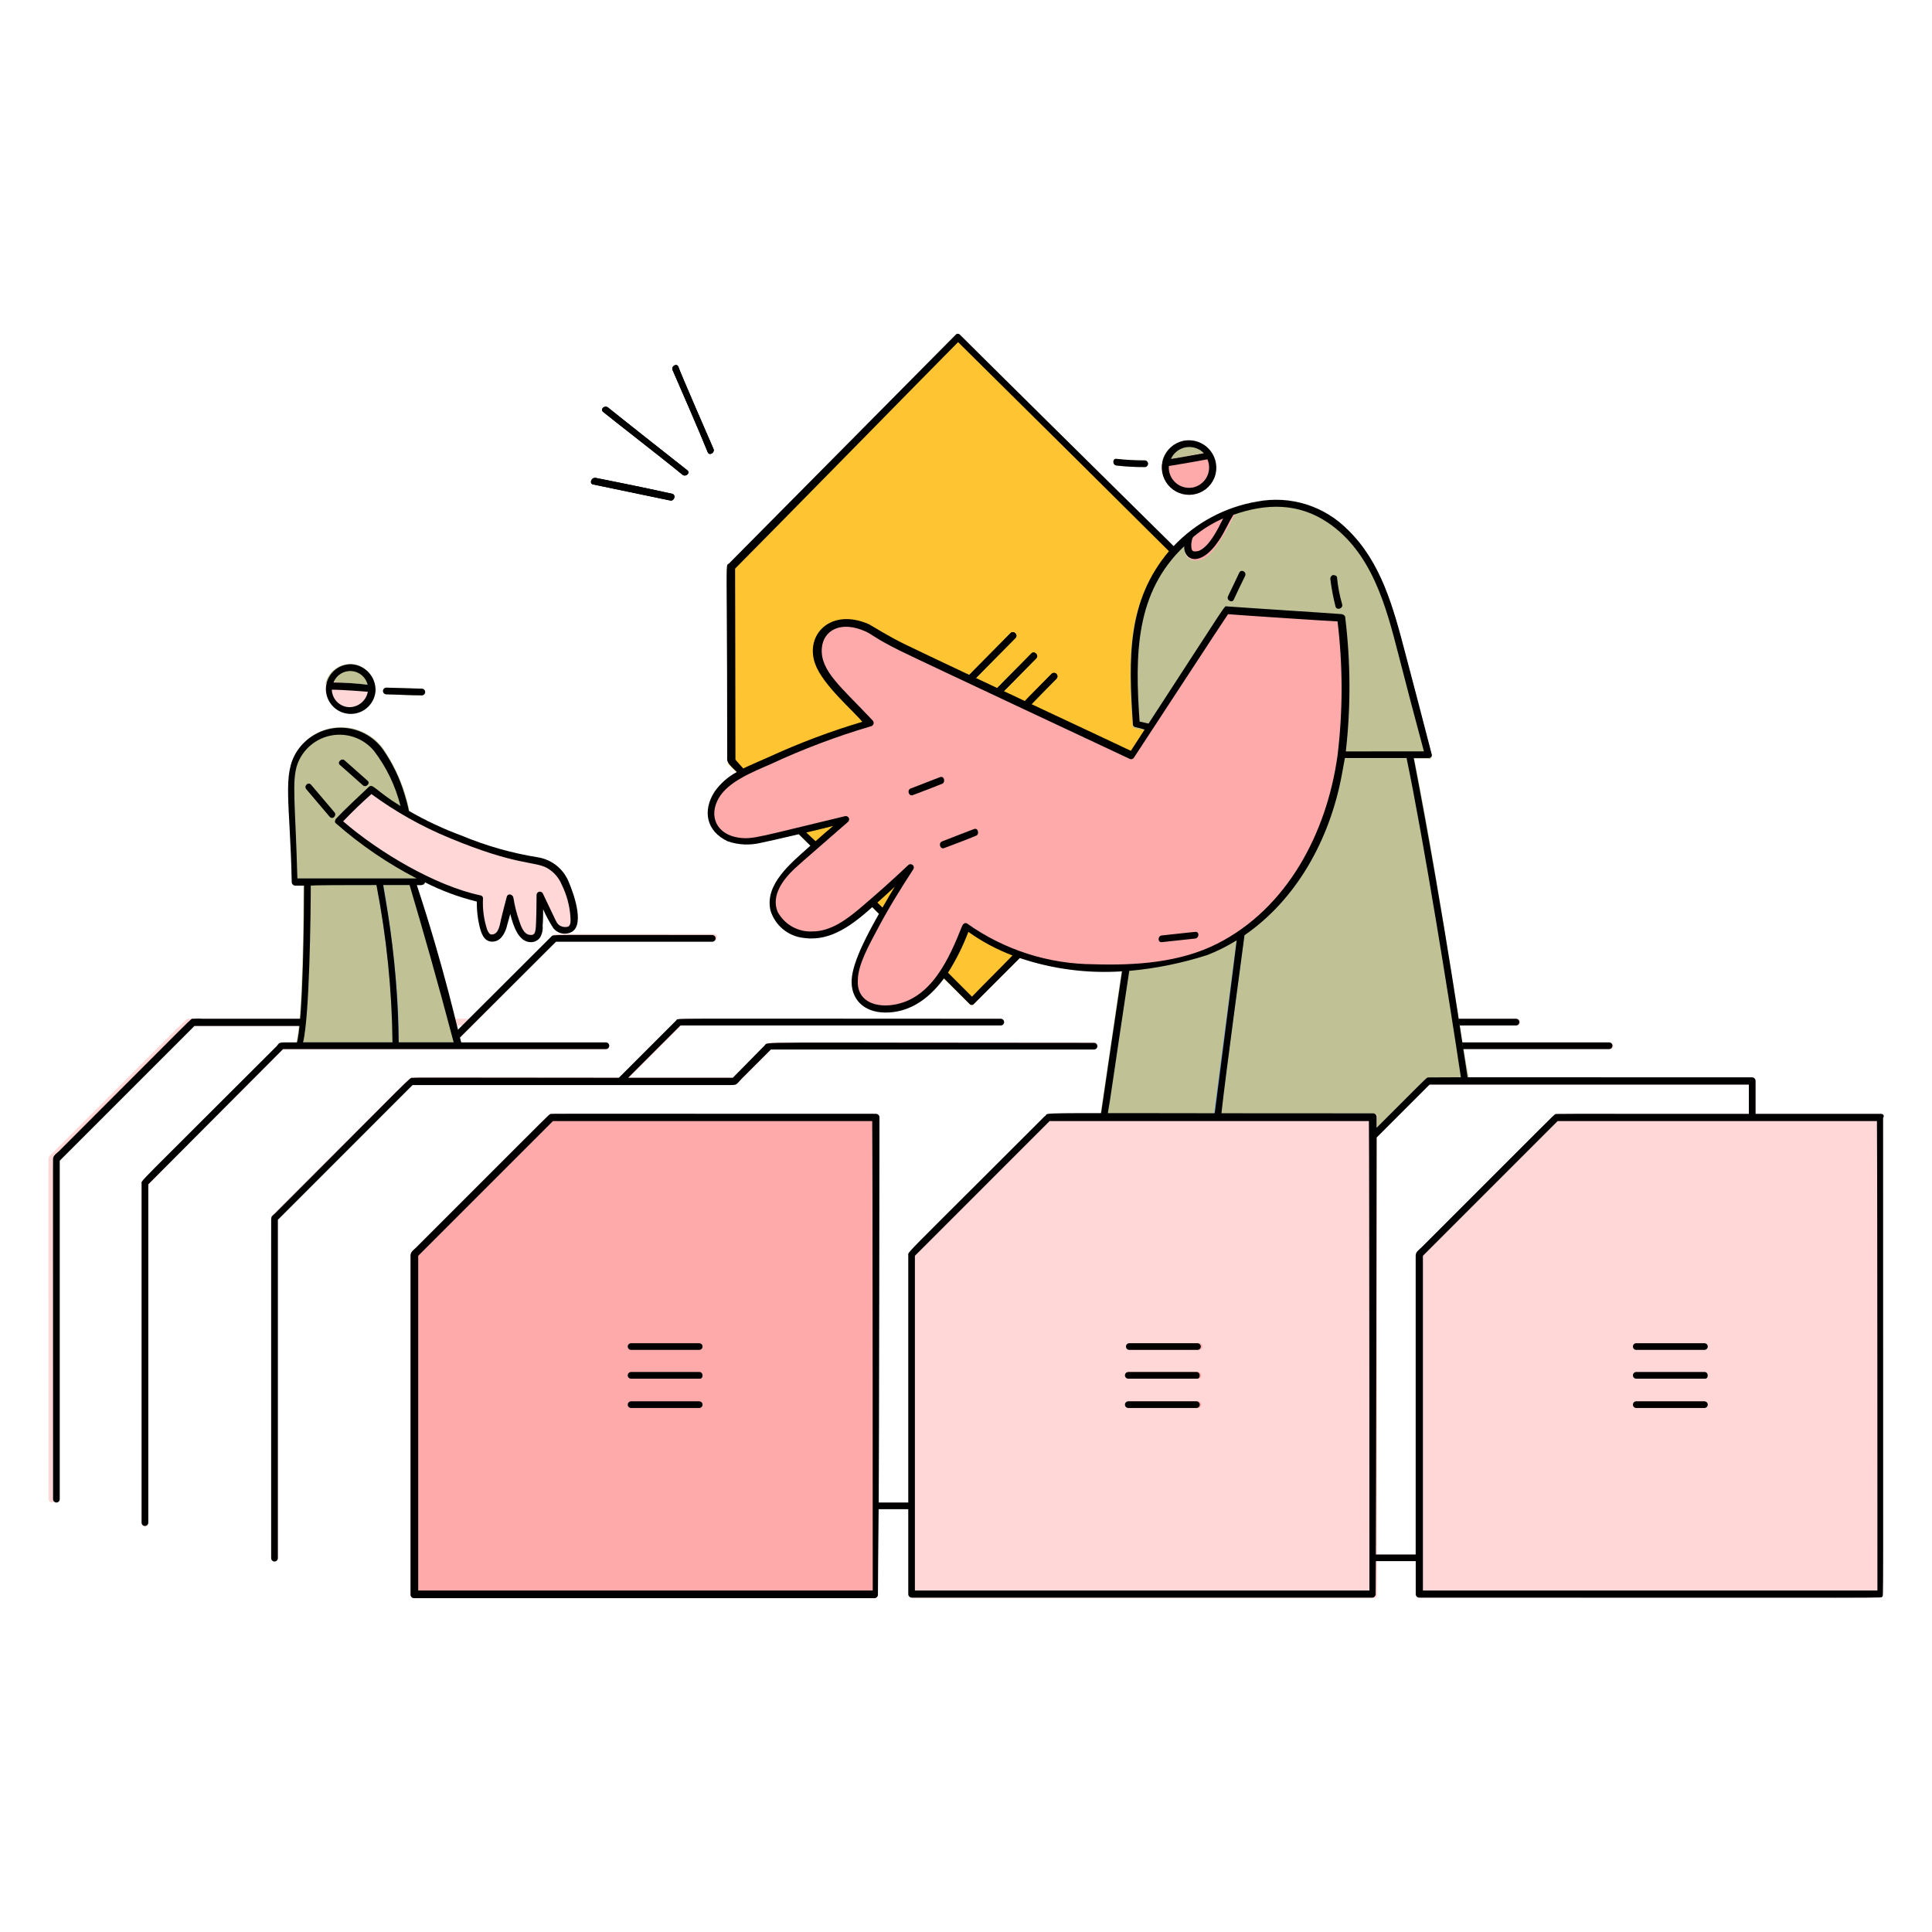 <svg xmlns="http://www.w3.org/2000/svg" fill="none" viewBox="0 0 200 200" height="250" width="250"><g id="databases-1--development-databases-1"><g id="color"><g id="group"><path id="vector" fill="#ffd7d7" d="M73.9 96.68H57.587C57.241 96.68 57.358 96.667 48.563 105.462H46.935C46.989 105.675 47.042 105.941 47.095 106.154H47.871C47.646 106.379 47.493 106.57 47.294 106.769C47.348 107.035 47.454 107.301 47.507 107.569L57.678 97.372H73.9C73.992 97.372 74.08 97.336 74.145 97.271C74.21 97.206 74.246 97.118 74.246 97.026C74.246 96.934 74.21 96.846 74.145 96.781C74.08 96.716 73.992 96.68 73.9 96.68V96.68Z"></path><path id="vector_2" fill="#ffd7d7" d="M31.041 105.462H20.566C20.212 105.433 19.855 105.433 19.501 105.462C19.223 105.505 20.475 104.329 5.662 119.141C5.449 119.354 5.024 119.621 5.024 119.941C5.007 120.041 5.024 125.316 5.024 155.177C5.024 155.269 5.06 155.357 5.125 155.422C5.19 155.487 5.278 155.523 5.37 155.523C5.462 155.523 5.55 155.487 5.615 155.422C5.68 155.357 5.716 155.269 5.716 155.177V120.153L19.661 106.207H30.988C30.988 106.048 31.041 105.516 31.041 105.462Z"></path><path id="vector_3" fill="#c0c195" d="M43.027 91.611H31.427C31.427 93.879 31.347 105.957 30.627 108.111C30.603 108.168 30.601 108.232 30.62 108.291C30.64 108.349 30.68 108.399 30.734 108.43C43.901 108.43 39.223 108.483 47.66 108.483C47.7 108.441 47.731 108.391 47.749 108.335C47.767 108.28 47.773 108.222 47.766 108.164C47.334 107.3 46.286 101.387 43.027 91.611Z"></path><path id="vector_4" fill="#6596e1" d="M41.005 101.724C40.567 96.515 39.879 92.858 39.674 91.558H38.982C39.801 95.919 40.336 100.328 40.582 104.758C40.782 108.78 40.303 108.378 41.274 108.378C41.303 106.157 41.213 103.936 41.005 101.724V101.724Z"></path><path id="vector_5" fill="#ffd7d7" d="M38.4 81.723C36.6 83.407 36.47 83.547 34.94 85.077C38.44 88.239 44.778 92.096 49.577 93.114C49.525 94.213 49.669 95.312 50 96.361C50.352 97.472 51.5 97.767 52.022 95.775C52.257 94.875 52.502 93.965 52.714 93.061C52.834 94.201 53.405 96.496 54.258 97.106C54.426 97.241 54.638 97.311 54.853 97.301C55.069 97.291 55.274 97.203 55.429 97.053C55.624 96.793 55.718 96.472 55.695 96.148C55.722 94.976 55.802 93.859 55.802 92.688C56.919 94.817 57.079 95.615 57.558 96.041C58.037 96.467 58.931 96.515 59.208 95.935C59.293 95.715 59.329 95.479 59.314 95.243C59.261 93.93 58.935 92.643 58.356 91.464C58.088 90.875 57.682 90.359 57.173 89.961C56.663 89.562 56.065 89.293 55.429 89.175C52.573 88.699 49.786 87.877 47.129 86.727C43.974 85.489 42.624 84.839 38.4 81.723Z"></path><path id="vector_6" fill="#c0c195" d="M43.666 71.983C43.758 71.983 43.846 71.947 43.911 71.882C43.975 71.817 44.012 71.729 44.012 71.637C44.012 71.545 43.975 71.457 43.911 71.392C43.846 71.328 43.758 71.291 43.666 71.291C42.441 71.264 41.218 71.211 39.993 71.185C39.948 71.185 39.903 71.194 39.861 71.211C39.819 71.229 39.781 71.254 39.748 71.286C39.716 71.319 39.691 71.357 39.673 71.399C39.656 71.441 39.647 71.486 39.647 71.531C39.647 71.576 39.656 71.621 39.673 71.663C39.691 71.705 39.716 71.743 39.748 71.776C39.781 71.808 39.819 71.833 39.861 71.851C39.903 71.868 39.948 71.877 39.993 71.877C41.218 71.9 42.442 71.983 43.666 71.983Z"></path><path id="vector_7" fill="#c0c195" d="M36.427 68.736C35.779 68.7 35.14 68.902 34.63 69.304C34.121 69.705 33.775 70.279 33.659 70.918C33.659 70.759 33.872 70.652 33.979 70.652C35.455 70.664 36.93 70.753 38.397 70.918C38.609 70.918 38.716 71.078 38.769 71.291C38.772 70.649 38.532 70.029 38.098 69.555C37.664 69.082 37.067 68.789 36.427 68.736V68.736Z"></path><path id="vector_8" fill="#ffd7d7" d="M38.822 71.291C38.822 71.078 38.663 70.972 38.45 70.918C34.305 70.573 33.713 70.435 33.713 70.865C33.638 71.399 33.73 71.944 33.979 72.422C34.227 72.901 34.619 73.291 35.099 73.537C35.579 73.783 36.124 73.873 36.658 73.794C37.192 73.716 37.688 73.473 38.077 73.1C38.323 72.869 38.517 72.588 38.646 72.276C38.774 71.964 38.834 71.628 38.822 71.291V71.291Z"></path><path id="vector_9" fill="#c0c195" d="M43.932 90.932C40.716 89.372 37.726 87.384 35.043 85.023C35.26 84.77 37.71 82.364 38.503 81.67C39.498 82.453 40.547 83.165 41.643 83.799C42.843 84.499 42.335 84.372 42.335 83.693C41.858 81.507 40.973 79.43 39.727 77.572C39.219 76.85 38.542 76.264 37.756 75.864C36.969 75.464 36.096 75.263 35.214 75.279C34.331 75.295 33.466 75.526 32.694 75.954C31.922 76.381 31.267 76.992 30.785 77.731C29.249 80.131 30.085 83.004 30.253 91.251C30.252 91.3 30.261 91.349 30.28 91.395C30.298 91.44 30.326 91.481 30.36 91.516C30.395 91.551 30.437 91.578 30.482 91.597C30.528 91.615 30.577 91.624 30.626 91.623H43.772C44.154 91.624 43.932 91.032 43.932 90.932Z"></path><path id="vector_10" fill="#c0c195" d="M34.458 84.544C33.658 83.592 32.868 82.676 32.063 81.723C31.746 81.349 31.263 81.883 31.584 82.202C32.384 83.161 33.184 84.065 33.979 85.023C34.245 85.4 34.775 84.919 34.458 84.544Z"></path><path id="vector_11" fill="#c0c195" d="M37.864 81.138C38.184 81.457 38.716 80.925 38.343 80.659C37.543 79.967 36.8 79.275 36.001 78.583C35.682 78.264 35.15 78.796 35.522 79.062C36.268 79.7 37.066 80.446 37.864 81.138Z"></path><path id="vector_12" fill="#ffc431" d="M82.361 86.035C82.947 86.62 83.532 87.206 84.118 87.735C84.508 87.345 86.99 85.277 87.578 84.754C86.087 85.13 82.628 85.928 82.361 86.035Z"></path><path id="vector_13" fill="#ffc431" d="M121 57.133C121.159 56.973 121.319 56.76 121.479 56.601C121.27 56.388 102 37.333 99.447 34.778C99.419 34.741 99.383 34.711 99.341 34.69C99.3 34.669 99.254 34.659 99.207 34.659C99.161 34.659 99.115 34.669 99.074 34.69C99.032 34.711 98.996 34.741 98.968 34.778C73.146 60.931 75.281 58.328 75.282 59.209C75.326 80.509 75.206 78.879 75.549 79.222C75.764 79.491 75.842 79.515 76.613 80.286C76.837 80.182 77.051 80.058 77.252 79.914C81.427 77.882 85.751 76.172 90.186 74.8C88.524 72.942 85.827 70.588 85.076 68.732C83.776 65.514 86.8 62.891 90.776 65.539C93.561 67.395 109.962 74.679 117.176 78.1C117.761 77.248 118.293 76.344 118.876 75.492C118.45 75.385 118.024 75.332 117.598 75.226C117.528 75.203 117.466 75.161 117.419 75.104C117.372 75.047 117.342 74.979 117.332 74.906C116.9 68.164 116.69 62.269 121 57.133Z"></path><path id="vector_14" fill="#ffc431" d="M89.922 93.561C90.348 93.987 90.771 94.391 91.197 94.817C91.311 94.59 93.268 91.155 94.225 89.717C92.953 90.833 90.445 93.038 89.922 93.561Z"></path><path id="vector_15" fill="#ffc431" d="M105.089 98.649C103.252 97.962 101.516 97.031 99.926 95.882C99.544 96.805 98.152 100.21 97.371 100.991C97.894 101.462 99.771 103.332 100.352 103.919C100.38 103.956 100.416 103.986 100.458 104.007C100.499 104.028 100.545 104.038 100.591 104.038C100.638 104.038 100.684 104.028 100.725 104.007C100.767 103.986 100.803 103.956 100.831 103.919C102.481 102.269 104.131 100.566 105.831 98.919C105.568 98.809 105.357 98.753 105.089 98.649Z"></path><path id="vector_16" fill="#000000" d="M104.61 65.543C103.067 67.086 101.576 68.63 100.033 70.173C100.246 70.28 100.458 70.386 100.725 70.493C102.215 69.002 103.652 67.512 105.142 66.022C105.408 65.7 104.929 65.223 104.61 65.543Z"></path><path id="vector_17" fill="#000000" d="M106.739 67.672C105.462 68.949 104.184 70.28 102.907 71.557C103.12 71.664 103.386 71.77 103.599 71.877C104.823 70.652 106.034 69.415 107.271 68.151C107.587 67.828 107.058 67.3 106.739 67.672Z"></path><path id="vector_18" fill="#000000" d="M108.868 69.747C107.843 70.799 106.792 71.823 105.781 72.888C105.994 72.994 106.26 73.101 106.473 73.207C107.431 72.249 108.389 71.238 109.347 70.28C109.382 70.249 109.41 70.21 109.431 70.168C109.451 70.126 109.463 70.08 109.465 70.033C109.468 69.986 109.461 69.939 109.445 69.894C109.43 69.85 109.405 69.809 109.374 69.774C109.343 69.739 109.305 69.711 109.262 69.69C109.22 69.67 109.174 69.658 109.127 69.656C109.08 69.653 109.033 69.66 108.988 69.676C108.944 69.691 108.903 69.716 108.868 69.747Z"></path><path id="vector_19" fill="#000000" d="M61.444 50.16C61.544 50.181 69.244 51.788 69.374 51.81C69.8 51.917 70.015 51.216 69.587 51.118C66.908 50.51 61.76 49.485 61.656 49.468C61.177 49.415 60.965 50.107 61.444 50.16Z"></path><path id="vector_20" fill="#000000" d="M62.934 42.176C62.561 41.91 62.082 42.389 62.455 42.655C63.414 43.445 69.013 47.784 70.655 49.149C71.027 49.415 71.506 48.936 71.134 48.67C71.084 48.631 63.6 42.733 62.934 42.176Z"></path><path id="vector_21" fill="#000000" d="M73.26 46.807C73.429 47.229 74.06 46.86 73.845 46.434C73.65 45.985 70.356 38.427 70.226 37.971C70.066 37.546 69.426 37.918 69.64 38.344C70.422 40.142 72.4 44.659 73.26 46.807Z"></path><path id="vector_22" fill="#c0c195" d="M146.393 78.53H138.781C137.272 89.396 130.861 96.553 124.091 98.809C121.51 99.576 118.848 100.041 116.16 100.193C116.143 100.349 113.947 115.203 113.925 115.362C132.325 115.488 115.151 115.416 142.188 115.416C142.237 115.415 142.286 115.424 142.332 115.442C142.377 115.46 142.419 115.487 142.454 115.522C142.489 115.557 142.516 115.599 142.534 115.644C142.552 115.69 142.561 115.739 142.56 115.788V116.959C147.96 111.559 147.673 111.822 147.83 111.743C148.051 111.669 147.941 111.69 152.088 111.69C151.338 108.538 149.156 92.35 146.393 78.53Z"></path><path id="vector_23" fill="#6596e1" d="M128.881 96.307C128.615 96.467 128.349 96.68 128.081 96.84C127.815 98.809 125.899 113.659 125.686 115.309H126.378C126.489 114.273 128.864 96.409 128.881 96.307Z"></path><path id="vector_24" fill="#c0c195" d="M148.2 78.159C147.3 74.646 146.374 71.138 145.433 67.567C144.241 63.048 142.987 58.302 139.525 54.952C138.324 53.733 136.84 52.828 135.207 52.318C133.573 51.807 131.839 51.707 130.157 52.025C129.211 52.176 128.283 52.426 127.389 52.77C127.454 52.766 127.519 52.778 127.578 52.806C127.637 52.835 127.688 52.878 127.725 52.931C127.763 52.984 127.786 53.047 127.792 53.112C127.799 53.177 127.788 53.242 127.762 53.302C127.096 54.777 126.217 56.147 125.152 57.366C123.991 58.427 122.824 57.995 122.652 57.135C122.58 56.496 122.691 55.85 122.971 55.272C122.918 55.272 122.918 55.325 122.865 55.325C122.174 55.909 121.533 56.55 120.949 57.241C116.631 62.381 116.749 67.963 117.223 75.072C117.223 75.49 117.623 75.372 118.766 75.657C119.004 75.341 125.285 65.771 126.966 63.202L138.836 63.948C139.386 68.561 139.403 73.223 138.889 77.84C138.836 78.053 138.836 78.317 138.782 78.53H147.882C148.1 78.637 148.256 78.425 148.2 78.159Z"></path><path id="vector_25" fill="#ffaaaa" d="M127.383 52.744C125.89 53.314 124.491 54.103 123.231 55.086C122.923 55.24 122.906 55.586 122.752 56.044C122.655 56.409 122.637 56.79 122.699 57.162C122.74 57.315 122.812 57.459 122.91 57.583C123.009 57.708 123.132 57.81 123.272 57.885C123.411 57.96 123.565 58.006 123.723 58.019C123.882 58.032 124.041 58.013 124.191 57.962C125.791 57.662 127.137 54.406 127.809 53.332C127.862 53.064 127.649 52.691 127.383 52.744Z"></path><path id="vector_26" fill="#c0c195" d="M128.3 59.262C127.927 60.062 127.512 60.917 127.129 61.71C126.922 62.139 127.549 62.453 127.714 62.083C128.074 61.283 128.502 60.428 128.885 59.634C129.088 59.206 128.509 58.889 128.3 59.262Z"></path><path id="vector_27" fill="#c0c195" d="M138.941 62.562C138.677 61.658 138.499 60.731 138.409 59.794C138.409 59.581 138.143 59.528 137.983 59.528C137.897 59.558 137.823 59.617 137.775 59.694C137.726 59.772 137.706 59.863 137.717 59.954C137.836 60.904 138.014 61.846 138.249 62.775C138.35 63.2 139.047 63.041 138.941 62.562Z"></path><path id="vector_28" fill="#c0c195" d="M118.5 48.351C118.592 48.351 118.68 48.315 118.745 48.25C118.81 48.185 118.846 48.097 118.846 48.005C118.846 47.913 118.81 47.825 118.745 47.76C118.68 47.696 118.592 47.659 118.5 47.659C117.522 47.662 116.545 47.609 115.573 47.499C115.147 47.449 115.147 48.141 115.573 48.191C116.545 48.302 117.522 48.356 118.5 48.351V48.351Z"></path><path id="vector_29" fill="#c0c195" d="M125.492 46.989C125.199 46.495 124.763 46.101 124.241 45.861C123.72 45.62 123.137 45.544 122.571 45.642C122.005 45.74 121.483 46.008 121.072 46.41C120.662 46.813 120.384 47.33 120.275 47.894C120.275 47.787 120.435 47.681 120.542 47.628C121.103 47.505 121.67 47.416 122.242 47.361C122.401 47.308 122.561 47.308 122.721 47.255C124.506 46.898 125.333 46.677 125.489 46.989H125.492Z"></path><path id="vector_30" fill="#ffaaaa" d="M125.475 46.967C125.236 46.589 125.035 46.908 122.76 47.233C122.446 47.338 121.583 47.438 120.578 47.605C119.984 47.605 120.042 50.458 122.334 51.118C122.875 51.268 123.448 51.252 123.979 51.072C124.51 50.892 124.976 50.556 125.314 50.109C125.653 49.662 125.849 49.123 125.878 48.563C125.906 48.002 125.766 47.447 125.475 46.967V46.967Z"></path><path id="vector_31" fill="#ffaaaa" d="M138.888 63.839L127.018 63.094C124.976 66.285 117.131 78.139 117.118 78.157C112.428 75.757 93.331 67.357 90.612 65.543C86.671 62.916 83.665 65.45 84.912 68.736C85.588 70.51 88.371 72.958 90.022 74.804C85.775 76.061 81.643 77.682 77.674 79.648C76.447 80.157 75.34 80.918 74.427 81.883C73.979 82.37 73.684 82.978 73.58 83.631C73.475 84.284 73.566 84.954 73.841 85.556C74.131 86.019 74.531 86.402 75.006 86.671C75.48 86.941 76.014 87.088 76.56 87.1C77.657 87.116 78.751 86.973 79.807 86.674C80.846 86.415 86.697 85.012 87.471 84.811C86.513 85.663 85.502 86.462 84.544 87.311C83.127 88.728 79.378 91.039 79.913 94.018C80.339 96.04 82.841 97.105 84.863 96.679C87.776 96.032 89.774 93.619 94.124 89.813C92.296 92.581 90.643 95.461 89.174 98.435C88.374 100.035 87.765 102.135 88.962 103.492C90.251 104.953 94.024 105.067 96.839 101.576C98.095 100.32 99.203 97.559 99.82 95.934C103.576 98.689 108.712 100.534 116.16 100.192C118.862 99.973 121.536 99.492 124.144 98.755C130.634 96.592 137.298 89.487 138.835 78.422C138.888 78.209 138.888 77.943 138.941 77.73C139.456 73.113 139.438 68.452 138.888 63.839V63.839Z"></path><g id="group_2"><path id="vector_32" fill="#ffaaaa" d="M123.772 96.467L120.312 96.84C119.885 96.886 119.832 97.58 120.312 97.532C121.482 97.413 122.601 97.265 123.772 97.159C124.2 97.159 124.2 96.421 123.772 96.467Z"></path><path id="vector_33" fill="#ffaaaa" d="M100.831 85.822C99.712 86.245 98.6 86.685 97.531 87.099C97.107 87.264 97.318 87.952 97.744 87.791C98.863 87.368 99.985 86.953 101.044 86.514C101.418 86.359 101.256 85.661 100.831 85.822Z"></path><path id="vector_34" fill="#ffaaaa" d="M94.444 82.309C95.454 81.933 96.468 81.509 97.478 81.138C97.904 80.979 97.691 80.288 97.265 80.446C96.255 80.821 95.232 81.218 94.231 81.617C93.854 81.767 94.018 82.467 94.444 82.309Z"></path></g><path id="vector_35" fill="#ffd7d7" d="M166.672 108.6C166.764 108.6 166.852 108.564 166.917 108.499C166.982 108.434 167.018 108.346 167.018 108.254C167.018 108.162 166.982 108.074 166.917 108.009C166.852 107.944 166.764 107.908 166.672 107.908H151.449C151.502 108.121 151.502 108.387 151.556 108.6H166.672Z"></path><path id="vector_36" fill="#ffd7d7" d="M157.038 106.154C157.13 106.154 157.218 106.118 157.283 106.053C157.348 105.988 157.384 105.9 157.384 105.808C157.384 105.716 157.348 105.628 157.283 105.563C157.218 105.498 157.13 105.462 157.038 105.462H151.077C151.13 105.675 151.13 105.941 151.183 106.154H157.038Z"></path><path id="vector_37" fill="#ffd7d7" d="M29.3 108.656H62.721C62.813 108.656 62.901 108.62 62.966 108.555C63.031 108.49 63.067 108.402 63.067 108.31C63.067 108.218 63.031 108.13 62.966 108.065C62.901 108 62.813 107.964 62.721 107.964H29.455C28.769 107.964 28.884 108.109 28.603 108.39C13.712 123.28 14.658 122.19 14.658 122.601V157.677C14.658 157.769 14.694 157.857 14.759 157.922C14.824 157.987 14.912 158.023 15.004 158.023C15.096 158.023 15.184 157.987 15.249 157.922C15.313 157.857 15.35 157.769 15.35 157.677V122.654C18.855 119.045 21.152 116.8 29.3 108.656Z"></path><path id="vector_38" fill="#ffd7d7" d="M113.286 107.911C77.579 107.911 79.612 107.806 79.313 108.105C78.195 109.223 75.913 111.526 75.913 111.526H65.178L70.545 106.154H103.6C103.645 106.154 103.69 106.145 103.732 106.128C103.774 106.11 103.813 106.085 103.845 106.053C103.877 106.021 103.902 105.982 103.92 105.94C103.937 105.898 103.946 105.853 103.946 105.808C103.946 105.763 103.937 105.718 103.92 105.676C103.902 105.634 103.877 105.596 103.845 105.563C103.813 105.531 103.774 105.506 103.732 105.488C103.69 105.471 103.645 105.462 103.6 105.462H70.409C70.072 105.462 70.59 105.045 64.109 111.521C64.109 111.521 43.448 111.468 42.703 111.521C42.384 111.521 42.171 111.894 41.903 112.107C27.303 126.707 28.168 125.792 28.118 125.893C28.035 126.058 28.065 124.019 28.065 161.235C28.065 161.327 28.102 161.415 28.166 161.48C28.231 161.545 28.319 161.581 28.411 161.581C28.503 161.581 28.591 161.545 28.656 161.48C28.721 161.415 28.757 161.327 28.757 161.235V126.212L42.702 112.271H76.081C76.265 112.271 76.095 112.388 79.881 108.603H113.291C113.336 108.603 113.381 108.593 113.423 108.576C113.465 108.558 113.503 108.532 113.535 108.5C113.567 108.468 113.592 108.429 113.609 108.387C113.626 108.345 113.635 108.3 113.634 108.255C113.634 108.209 113.625 108.164 113.607 108.122C113.59 108.08 113.564 108.043 113.531 108.011C113.499 107.979 113.461 107.953 113.419 107.936C113.376 107.919 113.331 107.911 113.286 107.911V107.911Z"></path><path id="vector_39" fill="#ffd7d7" d="M94.183 155.548H90.894V156.24H94.183V155.548Z"></path><path id="vector_40" fill="#ffd7d7" d="M147.723 111.583C147.584 111.653 146.757 112.496 142.454 116.8V117.811L147.99 112.275H181.045V115.309H181.735V111.9C181.736 111.851 181.727 111.802 181.709 111.756C181.691 111.71 181.663 111.668 181.628 111.634C181.594 111.599 181.552 111.571 181.506 111.553C181.46 111.535 181.411 111.526 181.362 111.527C146.107 111.53 147.841 111.505 147.723 111.583Z"></path><path id="vector_41" fill="#ffd7d7" d="M146.606 160.924H142.506V161.616H146.658C146.612 161.388 146.595 161.156 146.606 160.924Z"></path><path id="vector_42" fill="#ffaaaa" d="M90.665 115.309C54.632 115.309 57.055 115.272 56.919 115.362C56.782 115.431 56.907 115.322 43.08 129.148C42.814 129.414 42.495 129.574 42.495 130V165.076C42.494 165.125 42.503 165.174 42.521 165.22C42.539 165.266 42.567 165.307 42.602 165.342C42.637 165.377 42.678 165.404 42.724 165.422C42.77 165.441 42.819 165.449 42.868 165.448H90.558C90.639 165.439 90.715 165.402 90.773 165.344C90.832 165.286 90.868 165.21 90.878 165.129V115.788C91.037 115.469 90.878 115.309 90.665 115.309Z"></path><path id="vector_43" fill="#ffaaaa" d="M72.408 139.048H65.329C65.237 139.048 65.149 139.085 65.084 139.149C65.019 139.214 64.983 139.302 64.983 139.394C64.983 139.486 65.019 139.574 65.084 139.639C65.149 139.704 65.237 139.74 65.329 139.74H72.408C72.495 139.733 72.577 139.694 72.636 139.63C72.696 139.566 72.729 139.482 72.729 139.394C72.729 139.307 72.696 139.222 72.636 139.158C72.577 139.094 72.495 139.055 72.408 139.048V139.048Z"></path><path id="vector_44" fill="#ffaaaa" d="M72.408 142.029H65.329C65.237 142.029 65.149 142.065 65.084 142.13C65.019 142.195 64.983 142.283 64.983 142.375C64.983 142.467 65.019 142.555 65.084 142.62C65.149 142.685 65.237 142.721 65.329 142.721H72.408C72.834 142.774 72.834 142.029 72.408 142.029Z"></path><path id="vector_45" fill="#ffaaaa" d="M72.408 145.063H65.329C65.237 145.063 65.149 145.099 65.084 145.164C65.019 145.229 64.983 145.317 64.983 145.409C64.983 145.501 65.019 145.589 65.084 145.654C65.149 145.719 65.237 145.755 65.329 145.755H72.408C72.495 145.748 72.577 145.709 72.636 145.645C72.696 145.581 72.729 145.496 72.729 145.409C72.729 145.322 72.696 145.237 72.636 145.173C72.577 145.109 72.495 145.07 72.408 145.063V145.063Z"></path><path id="vector_46" fill="#ffd7d7" d="M194.722 115.309C158.689 115.309 161.112 115.272 160.977 115.362C160.84 115.431 160.964 115.322 147.138 129.148C146.872 129.414 146.552 129.574 146.552 130V165.023C146.551 165.072 146.56 165.121 146.578 165.167C146.597 165.213 146.624 165.254 146.659 165.289C146.694 165.324 146.735 165.351 146.781 165.369C146.827 165.388 146.876 165.396 146.925 165.395H194.616C194.697 165.385 194.773 165.349 194.831 165.291C194.889 165.233 194.925 165.157 194.935 165.076V115.735C195.1 115.469 194.935 115.309 194.722 115.309Z"></path><path id="vector_47" fill="#ffd7d7" d="M169.333 139.74H176.412C176.504 139.74 176.592 139.704 176.657 139.639C176.722 139.574 176.758 139.486 176.758 139.394C176.758 139.302 176.722 139.214 176.657 139.149C176.592 139.085 176.504 139.048 176.412 139.048H169.333C169.246 139.055 169.164 139.094 169.105 139.158C169.045 139.222 169.012 139.307 169.012 139.394C169.012 139.482 169.045 139.566 169.105 139.63C169.164 139.694 169.246 139.733 169.333 139.74Z"></path><path id="vector_48" fill="#ffd7d7" d="M169.333 142.774H176.412C176.504 142.774 176.592 142.738 176.657 142.673C176.722 142.608 176.758 142.52 176.758 142.428C176.758 142.336 176.722 142.248 176.657 142.183C176.592 142.118 176.504 142.082 176.412 142.082H169.333C168.907 142.029 168.907 142.774 169.333 142.774Z"></path><path id="vector_49" fill="#ffd7d7" d="M169.333 145.755H176.412C176.504 145.755 176.592 145.719 176.657 145.654C176.722 145.589 176.758 145.501 176.758 145.409C176.758 145.317 176.722 145.229 176.657 145.164C176.592 145.099 176.504 145.063 176.412 145.063H169.333C169.246 145.07 169.164 145.109 169.105 145.173C169.045 145.237 169.012 145.322 169.012 145.409C169.012 145.496 169.045 145.581 169.105 145.645C169.164 145.709 169.246 145.748 169.333 145.755V145.755Z"></path><path id="vector_50" fill="#ffd7d7" d="M142.295 115.309C106.339 115.309 108.741 115.27 108.602 115.362C108.465 115.431 108.59 115.322 94.763 129.148C94.497 129.414 94.178 129.574 94.178 130V165.076C94.177 165.125 94.186 165.174 94.204 165.22C94.223 165.266 94.25 165.307 94.285 165.342C94.32 165.377 94.361 165.404 94.407 165.422C94.453 165.44 94.502 165.449 94.551 165.448H142.241C142.322 165.439 142.398 165.402 142.456 165.344C142.515 165.286 142.551 165.21 142.561 165.129V115.735C142.588 115.691 142.602 115.639 142.602 115.587C142.602 115.535 142.587 115.484 142.559 115.44C142.532 115.396 142.492 115.36 142.446 115.337C142.399 115.314 142.347 115.304 142.295 115.309V115.309Z"></path><path id="vector_51" fill="#ffaaaa" d="M124.038 142.029H116.959C116.867 142.029 116.779 142.065 116.714 142.13C116.649 142.195 116.613 142.283 116.613 142.375C116.613 142.467 116.649 142.555 116.714 142.62C116.779 142.685 116.867 142.721 116.959 142.721H124.038C124.464 142.774 124.464 142.029 124.038 142.029Z"></path><path id="vector_52" fill="#ffaaaa" d="M124.038 145.063H116.959C116.867 145.063 116.779 145.099 116.714 145.164C116.649 145.229 116.613 145.317 116.613 145.409C116.613 145.501 116.649 145.589 116.714 145.654C116.779 145.719 116.867 145.755 116.959 145.755H124.038C124.125 145.748 124.207 145.709 124.266 145.645C124.326 145.581 124.359 145.496 124.359 145.409C124.359 145.322 124.326 145.237 124.266 145.173C124.207 145.109 124.125 145.07 124.038 145.063V145.063Z"></path><path id="vector_53" fill="#ffaaaa" d="M124.144 139.048H117.065C116.973 139.048 116.885 139.085 116.82 139.149C116.755 139.214 116.719 139.302 116.719 139.394C116.719 139.486 116.755 139.574 116.82 139.639C116.885 139.704 116.973 139.74 117.065 139.74H124.144C124.231 139.733 124.313 139.694 124.372 139.63C124.432 139.566 124.465 139.482 124.465 139.394C124.465 139.307 124.432 139.222 124.372 139.158C124.313 139.094 124.231 139.055 124.144 139.048Z"></path></g></g><g id="line"><g id="group_3"><path id="vector_54" fill="#000000" d="M58.835 91.2C58.558 90.562 58.126 90.003 57.577 89.575C57.029 89.147 56.382 88.864 55.695 88.751C52.991 88.318 50.347 87.568 47.818 86.516C45.918 85.817 44.082 84.957 42.33 83.944C42.191 83.378 42.241 83.433 41.856 82.151C41.369 80.538 40.633 79.012 39.674 77.627C39.166 76.905 38.489 76.319 37.703 75.919C36.916 75.519 36.043 75.319 35.161 75.335C34.278 75.35 33.413 75.582 32.641 76.01C31.869 76.437 31.214 77.047 30.732 77.787C29.196 80.187 30.032 83.059 30.2 91.306C30.199 91.355 30.208 91.404 30.226 91.45C30.245 91.495 30.272 91.537 30.307 91.572C30.341 91.606 30.383 91.634 30.428 91.652C30.474 91.671 30.523 91.68 30.572 91.679H31.477C31.477 93.924 31.417 105.964 30.677 108.179C30.653 108.236 30.651 108.3 30.67 108.358C30.689 108.417 30.73 108.467 30.783 108.498H47.433C47.876 108.498 47.844 108.276 47.797 108.109C47.336 106.466 46.024 100.325 43.151 91.625H43.611C43.694 91.613 43.774 91.582 43.843 91.533C43.911 91.484 43.967 91.419 44.005 91.344C45.708 92.209 47.504 92.875 49.359 93.329C49.346 94.17 49.436 95.01 49.625 95.829C49.797 96.519 50.051 97.479 50.956 97.479C51.808 97.479 52.233 96.679 52.446 95.989C52.553 95.51 52.712 95.084 52.819 94.605C53.133 95.862 53.692 97.533 54.948 97.533C55.135 97.536 55.319 97.495 55.486 97.411C55.653 97.328 55.797 97.205 55.906 97.054C56.122 96.684 56.215 96.255 56.172 95.829C56.225 95.244 56.225 94.712 56.225 94.129C56.528 94.812 56.884 95.47 57.29 96.098C57.484 96.336 57.745 96.51 58.04 96.596C58.335 96.681 58.649 96.675 58.94 96.578C60.605 96.084 59.519 92.791 58.835 91.2ZM31.371 107.911C32.048 105.202 32.166 94.478 32.171 91.677C32.98 91.677 30.815 91.623 38.971 91.623C40.014 96.991 40.57 102.443 40.631 107.911H31.371ZM46.971 107.911H41.271C41.224 103.436 40.85 98.971 40.153 94.551C40.012 93.608 39.821 92.616 39.663 91.623H42.4C43.758 96.2 45.34 101.732 46.966 107.911H46.971ZM30.785 90.932C30.576 83.197 30.18 80.849 30.785 79.115C31.064 78.347 31.54 77.667 32.166 77.142C32.792 76.617 33.545 76.267 34.35 76.126C35.154 75.986 35.982 76.06 36.748 76.342C37.515 76.624 38.194 77.103 38.716 77.731C40.011 79.428 40.946 81.373 41.461 83.445C38.866 81.845 38.593 81.067 38.184 81.457C37.038 82.549 35.842 83.64 34.777 84.757C34.671 84.917 34.617 85.13 34.777 85.236C37.32 87.469 40.127 89.383 43.134 90.936L30.785 90.932ZM58.785 95.932C58.632 95.971 58.473 95.976 58.318 95.949C58.163 95.921 58.015 95.861 57.885 95.772C57.577 95.525 57.634 95.472 56.185 92.472C56.148 92.408 56.09 92.358 56.022 92.329C55.953 92.3 55.877 92.294 55.805 92.312C55.733 92.33 55.669 92.371 55.622 92.429C55.576 92.487 55.549 92.558 55.546 92.632C55.546 93.353 55.523 95.716 55.44 96.251C55.39 96.571 55.28 96.837 54.908 96.783C54.216 96.783 53.908 95.821 53.737 95.293C53.472 94.531 53.276 93.748 53.151 92.951C53.1 92.578 52.573 92.421 52.459 92.845C52.259 93.593 52.07 94.331 51.874 95.133C51.757 95.61 51.661 96.677 50.969 96.733C50.65 96.786 50.543 96.467 50.437 96.254C50.09 95.209 49.942 94.107 50 93.007C50.005 92.93 49.981 92.853 49.931 92.794C49.882 92.735 49.811 92.697 49.734 92.688C45.059 91.7 39.2 88.21 35.522 85.023C36.48 84.012 37.438 83.107 38.45 82.202C40.937 84.028 43.636 85.548 46.487 86.727C53.497 89.65 55.336 89.127 56.653 89.867C57.323 90.254 57.847 90.852 58.143 91.567C58.656 92.598 58.963 93.719 59.048 94.867C59.056 95.19 59.157 95.78 58.782 95.935L58.785 95.932Z"></path><path id="vector_55" fill="#000000" d="M43.666 71.983C43.758 71.983 43.846 71.947 43.911 71.882C43.976 71.817 44.012 71.729 44.012 71.637C44.012 71.545 43.976 71.457 43.911 71.392C43.846 71.327 43.758 71.291 43.666 71.291C42.441 71.264 41.218 71.211 39.993 71.185C39.948 71.185 39.903 71.194 39.861 71.211C39.819 71.229 39.781 71.254 39.748 71.286C39.716 71.318 39.691 71.357 39.673 71.398C39.656 71.441 39.647 71.486 39.647 71.531C39.647 71.576 39.656 71.621 39.673 71.663C39.691 71.705 39.716 71.743 39.748 71.776C39.781 71.808 39.819 71.833 39.861 71.851C39.903 71.868 39.948 71.877 39.993 71.877C41.218 71.9 42.442 71.983 43.666 71.983Z"></path><path id="vector_56" fill="#000000" d="M36.478 68.769C35.969 68.736 35.463 68.855 35.022 69.111C34.581 69.366 34.226 69.747 34.002 70.205C33.779 70.663 33.696 71.177 33.765 71.682C33.834 72.187 34.052 72.66 34.391 73.041C34.729 73.422 35.173 73.694 35.667 73.821C36.16 73.949 36.68 73.927 37.161 73.759C37.642 73.591 38.062 73.283 38.368 72.875C38.674 72.467 38.851 71.978 38.878 71.469C38.889 70.8 38.648 70.152 38.203 69.652C37.759 69.152 37.143 68.837 36.478 68.769V68.769ZM38.06 70.882C36.885 70.741 35.704 70.665 34.521 70.652C34.663 70.283 34.92 69.968 35.254 69.755C35.587 69.542 35.98 69.441 36.375 69.466C36.77 69.492 37.147 69.643 37.45 69.898C37.753 70.153 37.967 70.497 38.06 70.882V70.882ZM36.16 73.207C35.684 73.193 35.232 72.998 34.895 72.662C34.559 72.325 34.364 71.873 34.35 71.397C35.488 71.397 37.974 71.597 38.076 71.61C37.995 72.058 37.758 72.464 37.408 72.756C37.058 73.048 36.617 73.207 36.161 73.207H36.16Z"></path><path id="vector_57" fill="#000000" d="M32.207 81.243C31.89 80.868 31.407 81.403 31.728 81.722C32.528 82.68 33.318 83.591 34.123 84.543C34.44 84.918 34.923 84.384 34.602 84.064C33.8 83.106 33.012 82.2 32.207 81.243Z"></path><path id="vector_58" fill="#000000" d="M37.552 81.282C37.871 81.601 38.404 81.069 38.031 80.803C37.231 80.111 36.488 79.419 35.689 78.727C35.37 78.408 34.838 78.94 35.21 79.206C35.955 79.845 36.754 80.59 37.552 81.282Z"></path><path id="vector_59" fill="#000000" d="M104.61 65.543C103.173 66.98 101.736 68.47 100.299 69.907C100.512 70.014 100.778 70.12 100.991 70.227C102.375 68.843 103.758 67.406 105.142 66.027C105.408 65.7 104.929 65.223 104.61 65.543Z"></path><path id="vector_60" fill="#000000" d="M106.739 67.672C105.568 68.896 104.339 70.067 103.173 71.291C103.386 71.398 103.652 71.504 103.865 71.61C104.983 70.439 106.1 69.322 107.271 68.151C107.591 67.831 107.058 67.3 106.739 67.672Z"></path><path id="vector_61" fill="#000000" d="M108.868 69.747C107.91 70.706 107.005 71.664 106.047 72.622C106.26 72.728 106.526 72.835 106.739 72.941C107.591 72.036 108.496 71.131 109.347 70.28C109.418 70.216 109.46 70.127 109.465 70.033C109.47 69.938 109.438 69.845 109.374 69.774C109.31 69.703 109.221 69.661 109.127 69.656C109.032 69.651 108.939 69.683 108.868 69.747V69.747Z"></path><path id="vector_62" fill="#000000" d="M146.348 78.477H147.883C148.096 78.477 148.309 78.264 148.202 78.051C147.302 74.538 146.376 71.029 145.435 67.459C144.243 62.94 142.99 58.194 139.527 54.844C138.326 53.625 136.843 52.72 135.209 52.209C133.575 51.699 131.841 51.599 130.159 51.917C126.846 52.474 123.805 54.094 121.493 56.531C120.058 55.112 101.861 37.139 99.393 34.671C99.365 34.634 99.329 34.604 99.287 34.583C99.246 34.562 99.2 34.552 99.153 34.552C99.107 34.552 99.061 34.562 99.02 34.583C98.978 34.604 98.942 34.634 98.914 34.671C94.762 38.871 76.027 57.771 75.494 58.304C75.325 58.473 75.253 58.274 75.228 59.094C75.188 60.463 75.281 64.677 75.281 78.21C75.281 78.681 75.211 78.799 75.581 79.217C75.731 79.387 75.953 79.607 76.281 79.917C75.352 80.411 74.553 81.12 73.953 81.985C72.737 83.895 73.07 86.028 75.337 87.094C76.434 87.469 77.615 87.524 78.743 87.254C79.343 87.136 81.051 86.745 82.693 86.359L83.893 87.548C81.856 89.361 79.158 91.528 79.754 94.227C79.984 95.003 80.442 95.692 81.069 96.204C81.695 96.717 82.461 97.029 83.267 97.101C86.067 97.483 88.359 95.625 90.296 93.908L90.991 94.596C90.022 96.328 88.278 99.416 88.164 101.412C88.052 103.375 89.364 104.819 91.677 104.819C93.785 104.819 95.867 103.802 97.722 101.283L100.353 103.914C100.381 103.951 100.417 103.981 100.459 104.002C100.5 104.023 100.546 104.033 100.592 104.033C100.639 104.033 100.685 104.023 100.726 104.002C100.768 103.981 100.804 103.951 100.832 103.914L105.569 99.177C108.974 100.322 112.57 100.79 116.155 100.553C116.022 101.453 114.239 113.433 113.979 115.304H114.671C115.052 113.11 114.941 113.52 116.899 100.504C119.652 100.258 122.368 99.706 124.999 98.859C126.051 98.446 127.063 97.939 128.023 97.342C127.771 99.501 125.954 113.678 125.744 115.306H126.436C126.829 111.576 128.825 96.919 128.83 96.815C134.23 93.097 137.644 86.905 138.891 80.283C138.963 79.902 139.212 78.519 139.222 78.474H145.609C147.393 87.064 150.027 103.459 151.239 111.58H151.931C151.615 109.7 149.727 96.044 146.348 78.477ZM123.587 55.532C124.508 54.774 125.529 54.147 126.621 53.669C126.109 54.694 125.229 56.547 124.121 57.022C123.332 57.222 123.321 56.953 123.321 56.277C123.374 56.064 123.374 55.692 123.587 55.532ZM76.133 78.641C76.133 73.478 76.097 60.301 76.097 58.864C79.131 55.83 97.531 37.064 99.181 35.417C103.605 39.788 118.027 54.079 121.011 57.06C116.667 62.194 116.823 68.138 117.278 74.96C117.273 75.037 117.297 75.114 117.347 75.173C117.396 75.232 117.467 75.27 117.544 75.279C117.865 75.342 118.181 75.424 118.492 75.524C117.861 76.496 117.356 77.275 117.065 77.724C115.775 77.094 99.572 69.545 93.699 66.707C92.014 65.892 90.399 64.865 89.973 64.631C86.023 62.875 83.288 65.683 84.387 68.731C85.177 70.921 88.387 73.623 89.265 74.724C85.996 75.695 82.8 76.896 79.7 78.317C79.188 78.547 77.322 79.351 76.943 79.553L76.133 78.641ZM83.467 86.182C84.782 85.87 85.927 85.591 86.247 85.502C85.896 85.79 85.179 86.414 84.427 87.078C84.156 86.82 83.746 86.456 83.467 86.182ZM90.828 93.436C92.313 92.095 92.328 92.085 92.634 91.783C92.334 92.267 91.958 92.89 91.354 93.954L90.828 93.436ZM100.618 103.174L98.137 100.693C98.981 99.359 99.687 97.943 100.245 96.467C101.656 97.474 103.191 98.294 104.812 98.908C103.432 100.341 102 101.741 100.618 103.174ZM138.462 78.21C137.336 86.286 133.22 94.036 126.007 97.691C122.165 99.638 117.575 99.957 113.233 99.82C108.54 99.799 103.968 98.333 100.139 95.62C99.924 95.463 99.713 95.62 99.607 95.833C98.276 99.187 96.419 103.484 92.368 104.033C90.381 104.301 88.676 103.495 88.802 101.478C88.802 99.858 90.025 97.726 90.824 96.209C91.946 94.082 93.224 92.009 94.55 89.981C94.594 89.91 94.61 89.825 94.596 89.742C94.582 89.66 94.537 89.585 94.472 89.533C94.407 89.481 94.324 89.454 94.241 89.459C94.157 89.463 94.078 89.497 94.018 89.556C92.406 91.087 90.718 92.588 89.018 94.027C87.633 95.197 85.984 96.422 84.118 96.422C83.384 96.462 82.654 96.292 82.014 95.933C81.373 95.573 80.848 95.038 80.5 94.391C79.8 92.691 81.08 91.033 82.256 89.92C82.791 89.414 86.812 85.947 87.792 85.077C87.849 85.025 87.886 84.956 87.899 84.88C87.911 84.804 87.898 84.726 87.861 84.659C87.824 84.591 87.766 84.538 87.695 84.508C87.625 84.478 87.546 84.472 87.472 84.491C78.6 86.612 77.992 86.9 76.56 86.727C74.21 86.435 73.285 84.504 74.431 82.575C75.419 80.911 77.875 79.933 79.753 79.115C83.127 77.542 86.614 76.226 90.186 75.177C90.245 75.16 90.298 75.128 90.34 75.085C90.383 75.041 90.414 74.987 90.43 74.928C90.446 74.87 90.446 74.808 90.431 74.749C90.417 74.69 90.387 74.635 90.345 74.591C87.157 71.174 84.884 69.476 85.076 67.091C85.22 65.291 87.002 64.175 89.654 65.391C90.3 65.691 90.678 66.13 93.166 67.36C95.556 68.542 116.692 78.431 116.905 78.538C116.943 78.562 116.986 78.579 117.031 78.587C117.076 78.595 117.122 78.594 117.167 78.584C117.211 78.574 117.253 78.555 117.291 78.529C117.328 78.503 117.36 78.47 117.384 78.431C119.964 74.509 126.433 64.592 127.125 63.581C128.402 63.688 138.036 64.326 138.462 64.326C139.02 68.937 139.02 73.599 138.462 78.21V78.21ZM139.32 77.785C139.839 73.185 139.819 68.541 139.26 63.946C139.26 63.733 139.101 63.626 138.888 63.573C137.557 63.467 127.551 62.828 127.018 62.773C126.683 62.773 127.472 61.747 118.895 74.907C118.595 74.84 118.222 74.738 117.97 74.696C117.481 67.706 117.526 61.344 122.589 56.543C122.489 57.943 124.23 58.917 126.249 55.849C126.777 55.049 127.173 54.121 127.673 53.296C131.122 52.078 134.428 52.062 137.451 54.096C142.013 57.168 143.498 62.818 144.743 67.669C145.606 71.033 146.499 74.428 147.404 77.782L139.32 77.785Z"></path><path id="vector_63" fill="#000000" d="M118.5 48.351C118.592 48.351 118.68 48.315 118.745 48.25C118.81 48.185 118.846 48.097 118.846 48.005C118.846 47.913 118.81 47.825 118.745 47.76C118.68 47.695 118.592 47.659 118.5 47.659C117.522 47.662 116.545 47.609 115.573 47.499C115.147 47.449 115.147 48.141 115.573 48.191C116.545 48.302 117.522 48.355 118.5 48.351V48.351Z"></path><path id="vector_64" fill="#000000" d="M61.444 50.16C61.544 50.181 69.244 51.788 69.374 51.81C69.8 51.917 70.015 51.216 69.587 51.118C66.908 50.51 61.76 49.485 61.656 49.468C61.177 49.415 60.965 50.107 61.444 50.16Z"></path><path id="vector_65" fill="#000000" d="M62.934 42.176C62.561 41.91 62.082 42.389 62.455 42.655C63.414 43.445 69.013 47.784 70.655 49.149C71.027 49.415 71.506 48.936 71.134 48.67C71.084 48.631 63.6 42.733 62.934 42.176Z"></path><path id="vector_66" fill="#000000" d="M73.26 46.807C73.429 47.229 74.06 46.86 73.845 46.434C73.65 45.985 70.356 38.427 70.226 37.971C70.066 37.546 69.426 37.918 69.64 38.344C70.422 40.142 72.4 44.659 73.26 46.807Z"></path><path id="vector_67" fill="#000000" d="M128.3 59.262C127.927 60.062 127.512 60.917 127.129 61.71C126.922 62.139 127.549 62.453 127.714 62.083C128.074 61.283 128.502 60.428 128.885 59.634C129.088 59.206 128.509 58.889 128.3 59.262Z"></path><path id="vector_68" fill="#000000" d="M138.409 59.794C138.409 59.581 138.143 59.528 137.983 59.528C137.897 59.558 137.823 59.617 137.775 59.694C137.726 59.772 137.706 59.863 137.717 59.954C137.836 60.904 138.014 61.846 138.249 62.775C138.349 63.202 139.049 63.041 138.941 62.562C138.677 61.658 138.499 60.731 138.409 59.794V59.794Z"></path><path id="vector_69" fill="#000000" d="M122.494 45.636C122.021 45.739 121.582 45.962 121.22 46.283C120.858 46.604 120.584 47.013 120.425 47.47C120.267 47.928 120.228 48.418 120.313 48.895C120.398 49.371 120.605 49.818 120.912 50.192C121.219 50.566 121.618 50.855 122.069 51.031C122.52 51.206 123.009 51.263 123.488 51.196C123.968 51.129 124.422 50.939 124.807 50.646C125.192 50.352 125.495 49.965 125.688 49.521C125.889 49.044 125.955 48.521 125.88 48.009C125.806 47.496 125.592 47.014 125.264 46.614C124.935 46.215 124.503 45.912 124.015 45.74C123.527 45.567 123.001 45.531 122.494 45.636V45.636ZM124.623 46.913C124.449 46.942 121.461 47.499 121.217 47.499C121.358 47.188 121.572 46.917 121.842 46.709C122.112 46.5 122.429 46.361 122.765 46.303C123.101 46.245 123.446 46.271 123.77 46.377C124.094 46.483 124.387 46.667 124.623 46.913V46.913ZM123.4 50.48C123.088 50.526 122.77 50.501 122.47 50.407C122.169 50.314 121.893 50.154 121.663 49.939C121.432 49.724 121.253 49.46 121.138 49.167C121.023 48.873 120.976 48.558 121 48.244C125.136 47.555 124.239 47.668 124.992 47.552C125.12 47.847 125.18 48.167 125.166 48.488C125.152 48.809 125.064 49.122 124.911 49.405C124.757 49.687 124.542 49.931 124.28 50.117C124.018 50.303 123.717 50.428 123.4 50.48Z"></path><path id="vector_70" fill="#000000" d="M120.259 97.532L123.718 97.159C124.145 97.113 124.198 96.419 123.718 96.467C122.548 96.585 121.428 96.714 120.259 96.84C119.832 96.886 119.832 97.578 120.259 97.532Z"></path><path id="vector_71" fill="#000000" d="M100.831 85.822C99.712 86.245 98.6 86.685 97.531 87.099C97.107 87.264 97.318 87.952 97.744 87.791C98.863 87.368 99.985 86.953 101.044 86.514C101.418 86.359 101.256 85.661 100.831 85.822Z"></path><path id="vector_72" fill="#000000" d="M97.318 80.446C96.308 80.821 95.294 81.246 94.284 81.617C93.858 81.775 94.071 82.467 94.497 82.309C95.507 81.933 96.53 81.537 97.531 81.138C97.908 80.988 97.744 80.288 97.318 80.446Z"></path><path id="vector_73" fill="#000000" d="M166.571 108.6C166.663 108.6 166.751 108.564 166.816 108.499C166.881 108.434 166.917 108.346 166.917 108.254C166.917 108.162 166.881 108.074 166.816 108.009C166.751 107.944 166.663 107.908 166.571 107.908H151.348C151.401 108.121 151.401 108.387 151.454 108.6H166.571Z"></path><path id="vector_74" fill="#000000" d="M156.937 106.154C157.029 106.154 157.117 106.118 157.182 106.053C157.247 105.988 157.283 105.9 157.283 105.808C157.283 105.716 157.247 105.628 157.182 105.563C157.117 105.498 157.029 105.462 156.937 105.462H150.975C151.029 105.675 151.029 105.941 151.082 106.154H156.937Z"></path><path id="vector_75" fill="#000000" d="M31.414 105.462H21.035C20.681 105.433 20.324 105.433 19.97 105.462C19.691 105.505 20.944 104.329 6.131 119.141C5.918 119.354 5.493 119.621 5.493 119.941C5.476 120.041 5.493 125.316 5.493 155.177C5.49 155.224 5.498 155.271 5.514 155.315C5.53 155.359 5.555 155.399 5.587 155.434C5.62 155.468 5.659 155.495 5.702 155.513C5.745 155.532 5.792 155.542 5.838 155.542C5.886 155.542 5.932 155.532 5.975 155.513C6.018 155.495 6.057 155.468 6.09 155.434C6.122 155.399 6.147 155.359 6.163 155.315C6.179 155.271 6.187 155.224 6.184 155.177V120.153L20.13 106.207H31.361C31.392 105.96 31.41 105.711 31.414 105.462V105.462Z"></path><path id="vector_76" fill="#000000" d="M73.732 96.79C56.272 96.79 57.304 96.721 57.079 96.946L47.358 106.646C47.411 106.912 47.518 107.178 47.571 107.446L57.555 97.487H73.732C73.824 97.487 73.913 97.45 73.978 97.385C74.044 97.32 74.081 97.231 74.081 97.138C74.081 97.046 74.044 96.957 73.978 96.892C73.913 96.827 73.824 96.79 73.732 96.79V96.79Z"></path><path id="vector_77" fill="#000000" d="M29.3 108.6H62.721C62.813 108.6 62.901 108.564 62.966 108.499C63.031 108.434 63.067 108.346 63.067 108.254C63.067 108.162 63.031 108.074 62.966 108.009C62.901 107.944 62.813 107.908 62.721 107.908H29.455C28.769 107.908 28.884 108.053 28.603 108.334C13.712 123.224 14.658 122.134 14.658 122.545V157.621C14.658 157.713 14.694 157.801 14.759 157.866C14.824 157.931 14.912 157.967 15.004 157.967C15.096 157.967 15.184 157.931 15.249 157.866C15.313 157.801 15.35 157.713 15.35 157.621V122.6C19.022 118.929 28.284 109.614 29.3 108.6Z"></path><path id="vector_78" fill="#000000" d="M113.223 107.956C77.173 107.956 79.578 107.802 79.148 108.232L75.858 111.574H65.02L70.439 106.154H103.6C103.692 106.154 103.78 106.118 103.845 106.053C103.91 105.988 103.946 105.9 103.946 105.808C103.946 105.716 103.91 105.628 103.845 105.563C103.78 105.498 103.692 105.462 103.6 105.462C67.74 105.462 70.266 105.37 70.008 105.628L64.063 111.573C42.969 111.564 43.39 111.535 42.709 111.583C42.359 111.583 43.24 110.829 28.497 125.583C28.161 125.92 28.072 125.851 28.072 126.328V161.3C28.072 161.392 28.108 161.48 28.173 161.545C28.238 161.61 28.326 161.646 28.418 161.646C28.51 161.646 28.598 161.61 28.663 161.545C28.727 161.48 28.764 161.392 28.764 161.3V126.274L42.709 112.324H75.639C76.362 112.324 76.209 112.236 76.819 111.624L79.798 108.646H113.224C113.272 108.65 113.319 108.643 113.364 108.627C113.409 108.612 113.45 108.587 113.485 108.554C113.52 108.522 113.548 108.483 113.567 108.439C113.586 108.395 113.596 108.348 113.596 108.3C113.596 108.253 113.586 108.206 113.567 108.162C113.548 108.118 113.52 108.079 113.485 108.047C113.45 108.014 113.408 107.99 113.363 107.974C113.318 107.958 113.271 107.952 113.223 107.956V107.956Z"></path><path id="vector_79" fill="#000000" d="M72.408 139.048H65.329C65.237 139.048 65.149 139.084 65.084 139.149C65.019 139.214 64.983 139.302 64.983 139.394C64.983 139.486 65.019 139.574 65.084 139.639C65.149 139.704 65.237 139.74 65.329 139.74H72.408C72.495 139.733 72.577 139.694 72.636 139.63C72.696 139.566 72.729 139.481 72.729 139.394C72.729 139.306 72.696 139.222 72.636 139.158C72.577 139.094 72.495 139.055 72.408 139.048V139.048Z"></path><path id="vector_80" fill="#000000" d="M72.408 142.029H65.329C65.237 142.029 65.149 142.065 65.084 142.13C65.019 142.195 64.983 142.283 64.983 142.375C64.983 142.467 65.019 142.555 65.084 142.62C65.149 142.684 65.237 142.721 65.329 142.721H72.408C72.834 142.774 72.834 142.029 72.408 142.029Z"></path><path id="vector_81" fill="#000000" d="M72.408 145.063H65.329C65.237 145.063 65.149 145.099 65.084 145.164C65.019 145.229 64.983 145.317 64.983 145.409C64.983 145.501 65.019 145.589 65.084 145.654C65.149 145.719 65.237 145.755 65.329 145.755H72.408C72.495 145.748 72.577 145.709 72.636 145.645C72.696 145.581 72.729 145.496 72.729 145.409C72.729 145.322 72.696 145.237 72.636 145.173C72.577 145.109 72.495 145.07 72.408 145.063V145.063Z"></path><path id="vector_82" fill="#000000" d="M176.466 139.048H169.386C169.294 139.048 169.206 139.084 169.141 139.149C169.076 139.214 169.04 139.302 169.04 139.394C169.04 139.486 169.076 139.574 169.141 139.639C169.206 139.704 169.294 139.74 169.386 139.74H176.466C176.553 139.733 176.635 139.694 176.694 139.63C176.754 139.566 176.787 139.481 176.787 139.394C176.787 139.306 176.754 139.222 176.694 139.158C176.635 139.094 176.553 139.055 176.466 139.048V139.048Z"></path><path id="vector_83" fill="#000000" d="M176.466 142.029H169.386C169.294 142.029 169.206 142.065 169.141 142.13C169.076 142.195 169.04 142.283 169.04 142.375C169.04 142.467 169.076 142.555 169.141 142.62C169.206 142.684 169.294 142.721 169.386 142.721H176.466C176.891 142.774 176.891 142.029 176.466 142.029Z"></path><path id="vector_84" fill="#000000" d="M176.466 145.063H169.386C169.294 145.063 169.206 145.099 169.141 145.164C169.076 145.229 169.04 145.317 169.04 145.409C169.04 145.501 169.076 145.589 169.141 145.654C169.206 145.719 169.294 145.755 169.386 145.755H176.466C176.553 145.748 176.635 145.709 176.694 145.645C176.754 145.581 176.787 145.496 176.787 145.409C176.787 145.322 176.754 145.237 176.694 145.173C176.635 145.109 176.553 145.07 176.466 145.063V145.063Z"></path><path id="vector_85" fill="#000000" d="M194.722 115.309H181.735V111.9C181.736 111.851 181.727 111.802 181.709 111.756C181.691 111.71 181.663 111.668 181.628 111.633C181.594 111.599 181.552 111.571 181.506 111.553C181.46 111.535 181.411 111.526 181.362 111.527C145.462 111.527 147.862 111.488 147.723 111.58C147.586 111.649 146.785 112.466 142.507 116.743V115.626C142.508 115.577 142.499 115.528 142.481 115.482C142.463 115.436 142.436 115.395 142.401 115.36C142.366 115.325 142.325 115.297 142.279 115.279C142.233 115.261 142.184 115.252 142.135 115.253C117.944 115.253 111.11 115.191 109.128 115.264C107.963 115.306 108.476 115.396 108.128 115.572C97.622 126.079 94.918 128.712 94.238 129.493C93.952 129.822 94.023 129.823 94.023 129.943V155.543H90.963C91.003 151.498 91.042 115.677 91.042 115.677C91.043 115.628 91.034 115.579 91.016 115.533C90.998 115.487 90.971 115.446 90.936 115.411C90.901 115.376 90.86 115.348 90.814 115.33C90.768 115.312 90.719 115.303 90.67 115.304C64.532 115.304 58.629 115.285 57.306 115.304C56.967 115.311 56.971 115.288 56.757 115.489C56.271 115.944 54.126 118.098 43.085 129.139C42.819 129.405 42.5 129.565 42.5 129.991V165.067C42.499 165.116 42.508 165.165 42.526 165.211C42.544 165.257 42.572 165.298 42.607 165.333C42.642 165.368 42.683 165.395 42.729 165.413C42.775 165.431 42.824 165.44 42.873 165.439H90.563C90.644 165.43 90.72 165.393 90.778 165.335C90.837 165.277 90.873 165.201 90.883 165.12C90.883 163.735 90.918 160.061 90.956 156.231H94.023V165.014C94.022 165.063 94.031 165.112 94.049 165.158C94.067 165.204 94.095 165.245 94.13 165.28C94.165 165.315 94.206 165.342 94.252 165.36C94.298 165.378 94.347 165.387 94.396 165.386H142.086C142.167 165.377 142.243 165.34 142.301 165.282C142.36 165.224 142.396 165.148 142.406 165.067C142.406 164.745 142.415 163.433 142.427 161.607H146.557V165.014C146.556 165.063 146.565 165.112 146.583 165.158C146.602 165.204 146.629 165.245 146.664 165.28C146.699 165.315 146.74 165.342 146.786 165.36C146.832 165.378 146.881 165.387 146.93 165.386C198.27 165.386 194.668 165.445 194.83 165.28C194.992 165.115 194.936 168.836 194.936 115.726C195.1 115.469 194.935 115.309 194.722 115.309ZM90.345 164.65H43.293V130L57.239 116.054H90.292C90.345 122.335 90.345 164.65 90.345 164.65ZM141.762 164.65H94.71V130L108.655 116.054H141.709C141.762 122.335 141.762 164.65 141.762 164.65ZM146.552 130V160.924H142.427C142.458 156.344 142.507 117.758 142.507 117.758L147.99 112.275H181.043V115.309C159.836 115.309 161.11 115.274 160.977 115.362C160.84 115.431 160.963 115.321 147.138 129.148C146.872 129.414 146.552 129.574 146.552 130ZM194.352 164.65H147.3V130L161.245 116.054H194.3C194.35 122.335 194.35 164.65 194.35 164.65H194.352Z"></path><path id="vector_86" fill="#000000" d="M123.878 142.029H116.8C116.708 142.029 116.62 142.065 116.555 142.13C116.49 142.195 116.454 142.283 116.454 142.375C116.454 142.467 116.49 142.555 116.555 142.62C116.62 142.684 116.708 142.721 116.8 142.721H123.879C124.3 142.774 124.3 142.029 123.878 142.029Z"></path><path id="vector_87" fill="#000000" d="M123.878 145.063H116.8C116.708 145.063 116.62 145.099 116.555 145.164C116.49 145.229 116.454 145.317 116.454 145.409C116.454 145.501 116.49 145.589 116.555 145.654C116.62 145.719 116.708 145.755 116.8 145.755H123.879C123.966 145.748 124.048 145.709 124.107 145.645C124.166 145.58 124.199 145.496 124.199 145.409C124.199 145.321 124.166 145.237 124.106 145.173C124.047 145.109 123.965 145.069 123.878 145.063V145.063Z"></path><path id="vector_88" fill="#000000" d="M123.984 139.048H116.905C116.813 139.048 116.725 139.084 116.66 139.149C116.595 139.214 116.559 139.302 116.559 139.394C116.559 139.486 116.595 139.574 116.66 139.639C116.725 139.704 116.813 139.74 116.905 139.74H123.984C124.071 139.733 124.153 139.694 124.212 139.63C124.272 139.566 124.305 139.481 124.305 139.394C124.305 139.306 124.272 139.222 124.212 139.158C124.153 139.094 124.071 139.055 123.984 139.048V139.048Z"></path></g></g></g></svg>